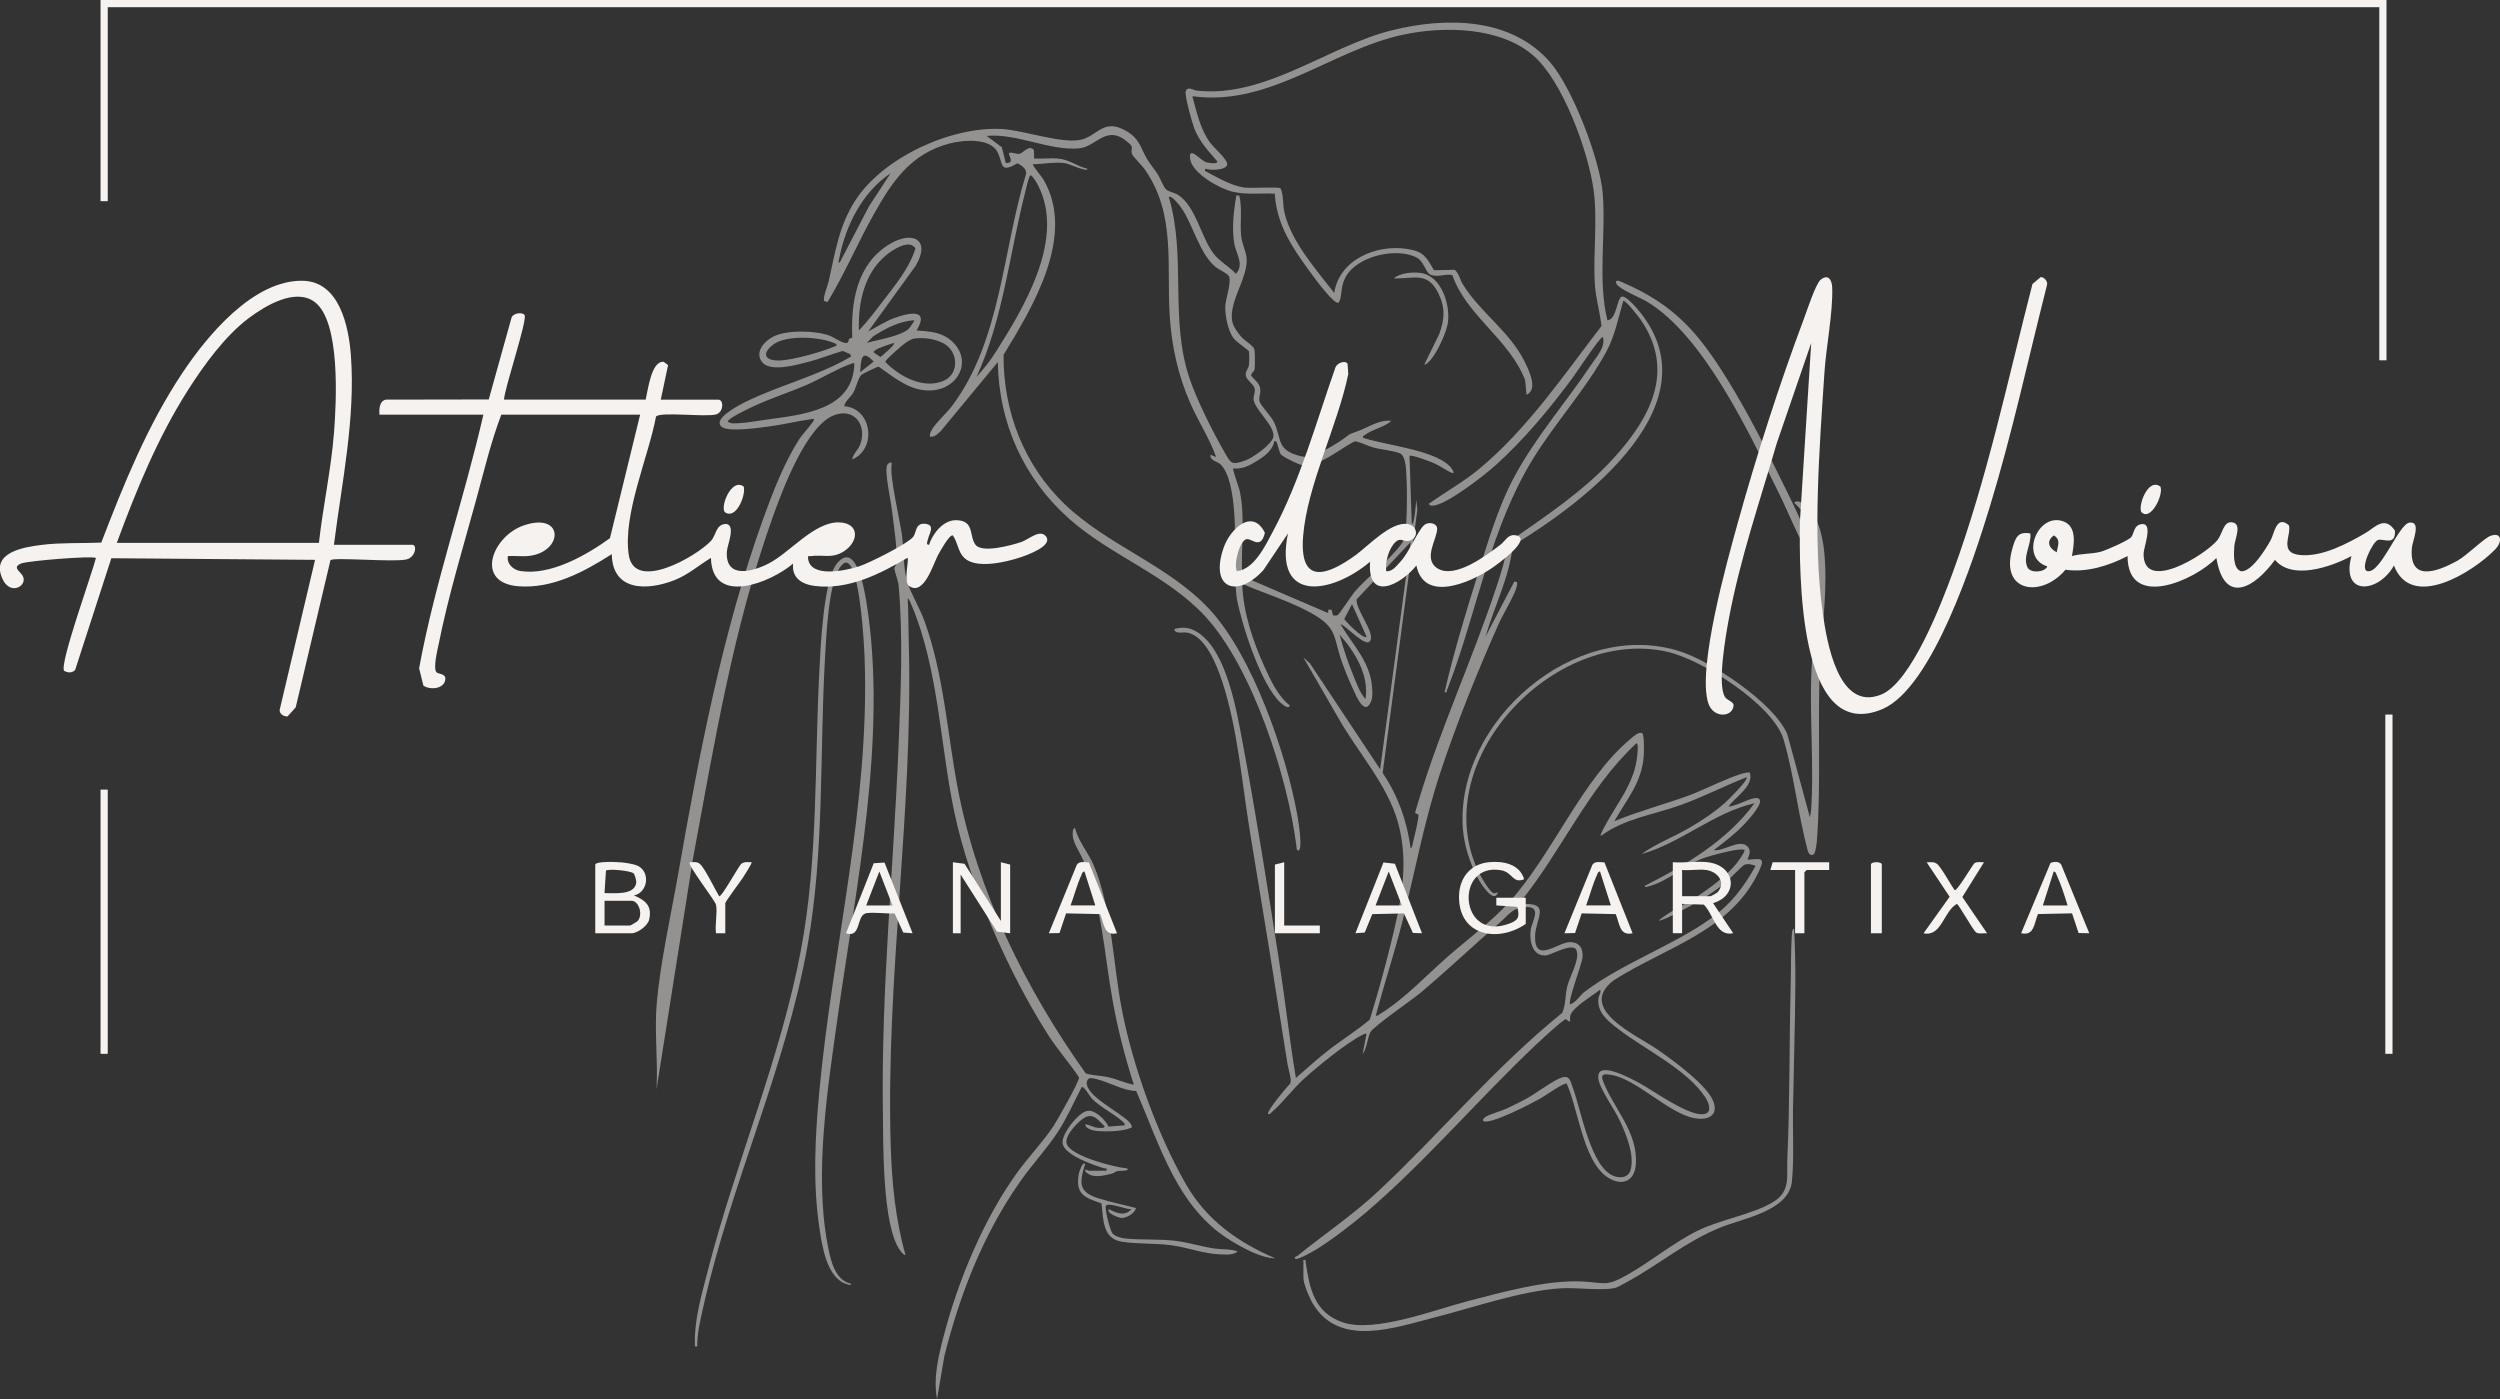 <?xml version="1.0" encoding="UTF-8"?>
<svg xmlns="http://www.w3.org/2000/svg" id="Layer_2" data-name="Layer 2" viewBox="0 0 694.07 388.43">
  <rect x="0" y="0" width="694.07" height="388.43" fill="#333333" stroke="none"/>
  <defs>
    <style>
      .cls-1 {
        opacity: .5;
      }

      .cls-2 {
        fill: none;
        stroke: #f5f2f0;
        stroke-miterlimit: 10;
        stroke-width: 2px;
      }

      .cls-3 {
        fill: #f5f2f0;
      }
    </style>
  </defs>
  <g id="Layer_1-2" data-name="Layer 1">
    <g>
      <g class="cls-1">
        <path class="cls-3" d="M446.3,88.91c2.57-.22,2.56-6.15,3.97-6.57.97-.28,3.34,2.32,4.04,3.11,22.73,26.02-14.15,53.83-34.32,66-.94,8.84-5.15,16.91-7.6,25.37l8.02-15.37.77.15c.02.4.02.79-.07,1.18-.57,2.41-3.81,7.69-5.01,10.38-5.91,13.24-11.83,27.96-16.36,41.72-4.46,13.56-6.91,27.3-10.42,41.06-2.23,8.75-5.06,17.34-7.38,26.05.53.11.83-.26,1.22-.5,6.66-4.05,12.99-10.84,18.87-15.98s12.16-9.72,17.12-15.22c11.94-13.25,20.08-33.9,33.43-45.06.86-.72,2.13-2,3.25-1.74.72.17.59,5.21.53,6.15-.44,7.47-4.66,12.16-8.18,18.35,6.81-2.81,13.96-4.68,20.88-7.21,3.67-1.34,12.7-5.86,15.74-6.26.3-.04.78-.13,1.01.02,1.15,3.73-4.03,6.62-5.92,9.38,2.21-.07,5.83-2.43,7.83-2.36.46.02.82.28.91.7.31,1.41-3.16,5.28-4.19,6.38-2.58,2.76-5.64,5.09-8.64,7.38,2.51.45,6.9-2.98,9.08-1.24,1.93,1.53.06,3.66.33,3.9,3.08-.12,5.06-1.02,3.3,2.84-7.76,17.05-25.98,21.34-40.58,30.69-10.2,7.96,6.42,15.14,12.13,19.09,4.15,2.88,14.17,10.07,15.71,14.74,1.3,3.97-1.99,5.01-5.33,4.4-7.19-1.32-16.07-10.89-23.13-12.03-1.74-.28-3.06-.38-2.29,1.66,2.82,7.53,9.81,14.18,9.13,23.23-.4,5.3-4.6,6.08-8.46,3.1-6.15-4.74-7.61-18.62-10.72-25.55-.62-.44-6.23,3.51-7.31,4.12-2.09,1.18-14.32,7.6-15.91,6.22-.1-.55.26-.81.65-1.07,1.3-.87,4.23-1.58,5.84-2.33,1.8-.83,3.69-1.78,5.45-2.72,2.57-1.37,7.58-5.18,9.81-5.88,2.38-.75,2.47.96,3.2,2.91,2.25,5.98,4.93,22.38,11.61,24.49,1.9.6,3.86.24,4.42-1.89,1.08-4.13-1.22-9.67-2.94-13.41-1.42-3.1-5.12-8.24-5.87-11.08-1.78-6.74,9.18-.61,11.36.56,3.79,2.04,14.13,9.61,18.09,8.47,2.03-.59.96-3.2.17-4.44-5.01-7.87-17.14-13.56-24.41-19.23-2.77-2.16-5.83-4.52-5.34-8.43.1-.79.82-1.63.45-2.38-1.8,1.44-7.72,4.99-8.26,7.13-.14.54-.06,1.11-.07,1.66-.58.18-.78-.51-1.15-.58-.62-.11-7.41,6.2-8.43,7.17-15.61,14.74-30.81,32.58-46.92,46.32-3.91,3.34-9.68,7.79-14.03,10.45-.79.49-5.22,3-5.75,2.57-.56-.45.44-.7.59-.82,7.49-6.09,15.17-11.17,22.33-17.86,17.25-16.1,32.67-34.67,51.18-49.6,1-2.28.8-4.93,1.4-7.39.68-2.78,3.41-7.12,2.61-9.82s-6.93,1.17-8.65,1.27c-3.69.21-4.5-4.1-4.14-6.96.3-2.4,3.22-6.54-1.11-6.47-3.92.06-4.92,2.11-7.39,4.25-7.38,6.4-14.52,13.19-21.98,19.47-2.34,1.97-13.33,9.52-14.05,11.07-.81,1.73-.91,4.38-2.12,6.04l1.1-5.65c-.47-.11-.74.11-1.12.29-4.38,2.15-12.55,8.84-16.31,12.25-2.98,2.7-5.92,6.67-8.78,9.11-.35.3-.51.76-1.1.63-.64-.65,5.3-7.67,6.12-8.48.5-1.08-.52-3.86-.73-5.22-3.35-21.39-6.8-42.69-10.36-64.05-2.31-13.89-3.42-29.07-7.82-42.41-1.43-4.34-4.62-12.65-9.73-13.5-1.21-.2-3.47.49-3.53-1.01,2.8-.76,4.92-.27,7.19,1.44,7.26,5.44,9.93,20.42,11.54,28.96,3.82,20.26,7.17,41.45,10.36,61.85,1.68,10.78,2.84,21.66,4.65,32.4,2.92-2.53,5.77-5.13,8.81-7.52,3.83-3.01,8.04-5.56,11.71-8.69,2.07-6.73,3.98-13.55,5.67-20.39,2.82-11.42,5.4-22.41,2.2-34.17-2.91-10.66-11.41-19.86-16.74-29.41l-9.6-16.61,1.87,1.73,19.47,29.35,8.48-63.1-15.01,15.94c-.35,2.74,5.28,9.44,3.73,11.56-.17.24-.43.42-.74.38-1.91-.03-6.91-5.43-7.44-4.96,3.46,5.77,8.21,10.36,8.75,17.46.14,1.85.25,4.23-1.43,5.41-1.68.43-3.2-3.59-3.82-4.87-1.15-2.38-2.31-5.29-3.2-7.79-2.3-6.49-1.11-9.1-7.74-12.98-5.96-3.5-13.51-5.75-19.87-8.54.24,7.9,2.96,15.98,6.22,23.13,1.67,3.66,3.75,8.17,6.96,10.62-.16,1.34-2.11-.33-2.48-.67-5.48-4.98-10.81-21.62-12.19-28.94-.3-1.59-.11-4.58-1.18-5.73-.75-.8-2.62-1.01-2.36-2.5l2.35.93.47-.78c.32-6.34,1.03-24.74-3.86-29.26-.8-.74-3-.99-2.73-2.61l1.56.63c-1.84-5.25-5.04-10.01-7.27-15.17-3.29-7.61-5.01-15.32-5.59-23.61-1-14.34,1.85-28.75-7.09-41.26-.74-1.04-3.07-3.25-3.42-4.12-.4-1,.34-1.61-.32-2.48-.22-.29-1.89-1.63-2.25-1.85-5.09-3.02-7.55,2.37-12.18,2.79-8.02.73-17.33-4.25-25.6-3.46l4.22,3.15,1.11,4.38c2.81.07.44-2.32.94-2.82.93-.26,2.09.45,2.9.26,1.02-.24,2.69-2.7,3.96-1l.04,2.31c2.1.12,4.37-.16,6.45-.01,3.34.24,5.17,2.04,8.3,2.84.07.59-.63.23-.96.17-1.86-.34-3.9-1.56-5.47-1.75-2.76-.34-5.87.31-8.64.32-.28.24,2.59,3.68,2.88,4.18,9.14,15.56-2.85,35.39-11.03,48.74-.11,15.65,5.64,30.59,16.93,41.43,12.09,11.6,28.92,16.97,40.35,29.35,11.8,12.78,21.13,39.71,24.23,56.77.18.99,1.78,10.11.26,10.1-.6-.38-.41-.86-.48-1.4-2.42-19.02-12.17-49.35-25.26-63.59-10.59-11.52-26.27-16.86-37.84-27.15-12.6-11.21-19.51-26.53-19.78-43.49l-15.84,19.16c-.82.79-1.75,1.73-2.99,1.56-.09-.66.07-1.11.36-1.68.92-1.84,4.28-4.9,5.73-6.83,13.6-18,14.07-43.28,20.53-64.26.43-1.44-1.18-2.58-2.34-3.14-5.04,2.91-3.91.19-5.48-3.01-2.05-4.16-9.64-3.46-13.39-2.48-10.63,2.8-15.76,10.31-20.85,19.34-4.56,8.09-8.2,16.72-13,24.67l-.92-.28c-.51-.74.95-4.24,1.22-5.4,1.83-8.1,2.82-15.49,7.49-22.65,7.74-11.86,26.59-20.48,40.61-19.7,6.1.34,16.83,4.24,22.06,2.94,4.64-1.15,6.24-6.06,12.52-2.36,3.66,2.16,3.8,4.42,5.62,7.57.9,1.55,2.11,2.94,3.08,4.45.71,1.11,1.5,3.44,2.37,4.23.66.6,2.41.86,3.45,1.58,4.79,3.33,6.19,11.57,9.62,16.12,1.72,2.28,4.35,3.57,6.25,5.67,2.34-2.61.16-5.3-.39-8.09-.84-4.28-.24-9.54.54-13.73l.8.15c.83,3.56.17,7.25.47,10.84.18,2.23,1.18,4.14,1.49,6.04.92,5.74-6.01,13.67-3.53,19.23.4.9,1.65,2.58,2.34,3.31.74.78,3.12,2.25,3.4,3.19.18.61.2,4.89.06,5.58-.16.81-1.11,1.03-.9,1.83,1.17,1.44,2.5,2.08,2.51,4.14,0,1.06-.54,1.95-.21,3,.37,1.15,3.07,3.91,3.9,5.53,2.22,4.31.69,7.43,6.15,9.23,3.19,1.05,4.21.62,7.08-.79,1.74-.85,4.35-2.38,5.93-3.49,2.28-1.59,1.22-1.24,4.05-2.23,3.07-1.07,5.99-3.3,9.47-2.92-2,1.84-5.3,2.3-7.45,3.99-.25.2-.57,0-.4.72,6.18,2.07,19.4,3.27,24.03,7.84.29.29,1.86,2.28.62,1.89-.96-.3-3.47-2.05-4.88-2.65-.95-.41-6.41-2.52-6.89-2.05l.63,18.83c.43.08.48-.56.54-.86.38-1.76.53-3.92.71-5.73l.31,2.66-9.64,73.12c4.29,6.37,6.73,13.3,7.77,20.91.5-.17.6-1.43.72-1.94.27-1.1,1.73-6.9,1.4-7.42-.11-.17-.76-.2-.85-.55-.04-.15.69-2.43.83-2.9,5.95-20.01,15.2-39.92,21.76-59.87,1.35-4.1,2.57-7.86,3.11-12.19,10.33-7.21,21.01-14.19,29.54-23.6,10.16-11.21,17.05-24.24,7.28-38.38-.43-.62-4.23-5.53-4.77-5.11-1.4,4.79-2.28,9.59-4.66,14.02-5.42,10.1-14.14,19.7-20.28,29.64-12.01,19.43-15.41,41.75-23.33,62.69-.2.53-.39,1.07-.63,1.58-.21.44.19.86-.71.68,2.44-10.45,5.5-20.77,8.71-31.01,2.99-9.55,5.97-20.07,10.7-28.85,5.99-11.12,14.37-20.64,21.34-31.09,1.46-2.19,4.08-4.97,3.19-7.63-.48-.49-7.63,10.3-8.22,11.09-6.49,8.77-13.48,17.22-21.6,24.55-2.96,2.67-13.82,11.17-17.44,11.16-.52,0-.77-.04-1.08-.49,4.74-3.36,9.79-6.16,14.27-9.9,13.21-11.05,23.29-25.91,33.7-39.47-.41-3.86-1.58-7.65-1.83-11.55-.55-8.63.84-18.08-.41-26.59-1.55-10.58-8.44-29.67-16.54-36.83-9.19-8.12-24.94-8.36-36.36-5.9-19.94,4.29-36.97,20.05-58.45,17.06,1.22,4.44,2.22,9.3,5.03,13.02.94,1.24,4.54,4.45,4.65,5.72.17,1.87-4.84,1.97-6.06,1.35l-.16.63c3.21,1.7,7.26,4.12,10.9,4.64,1.82.26,9.4-.27,10.14.22.94,2.18.51,4.31,1.09,6.76,1.91,8.09,8.82,15.84,13.81,22.29,1.41-9.36,11.82-13.59,20.37-12.2,4.48.73,5.15,2.16,7.31,5.89l5.76-.12c1.24,1.06,1.46,2.73,2.26,4.02,4.77,7.78,12.96,13.03,17.15,21.46,1.16,2.33,3.84,7.78.53,9.21l-.38-4.02c-4.3-11.35-16.21-17.81-20.23-29.21-1.96-.46-4.45.82-6.22-.21-1.23-.72-1.74-3.63-3.56-4.6-5.65-3.03-16.77-.45-19.85,5.4-1.27,2.42-.92,3.71-1.48,6.05-.35,1.47-.87,1.23-1.82.4-2.55-2.25-6.84-8.23-8.9-11.19-4-5.74-7-11.26-7.45-18.45-3.99-.21-7.92.39-11.83-.57-3.57-.88-11.13-5.1-11.67-9.06s3,.53,4.44.91c.52.14,3.26.69,3.09-.26-2.49-2.92-4.89-5.39-6.34-9.04-.61-1.53-2.74-9.17-2.41-10.35.45-1.58,2.04-.36,2.96-.25,19.16,2.2,36.54-12.37,54.44-16.77,15.04-3.7,33.15-3.57,43.94,9.12,6.14,7.22,13.73,27.01,14.45,36.41.87,11.47-1.45,23.67,1.26,35ZM233.13,72.9l8.11-15.59,6.02-9.21c-7.89,5.25-12.59,14.69-14.3,23.84-.06.32-.41,1.03.17.96ZM271.12,104.61c1.9-2.06,3.9-4.61,5.4-6.99,7.64-12.06,18.6-30.24,12.32-44.8-.62-1.44-1.39-2.97-2.51-4.09-.62-.14-.44.24-.61.62-.46,1.05-.67,2.33-.96,3.45-4.48,17.28-6.13,35.46-13.65,51.81ZM346.71,97.46c-.14-.25-3.51-2.56-4.33-3.68-1.44-1.96-2.23-6.07-2.22-8.48,0-2.17,1.82-6.93,1.05-8.56-.41-.86-2.78-1.86-3.68-2.59-4.5-3.63-6.24-11.67-9.58-16.48-.39-.57-2.74-3.64-3.46-2.97,4.93,16.5.19,33.82,5.74,50.3,2.08,6.19,6.51,14.93,9.79,20.66,1.78,3.11,1.9,3.48,5.67,2.2,2-.68,7.47-4.51,7.83-6.57.53-3.08-5.43-7.75-5.5-10.56-.03-1.02.6-1.92.26-3.06-.27-.93-2.17-2.21-2.39-3.28-.26-1.27.68-1.86.86-3.09.09-.59.14-3.51-.04-3.83ZM354.31,122.51c-.84-.1-.49.03-.63.46-.72,2.35-2.72,3.75-4.73,5s-4.04,2.36-6.57,2.07c-.27.27,1.59,5.27,1.79,6.21,1.62,7.48.28,16.05.71,23.71l23.87,10.26v-.94s.94,0,.94,0l.36,1.53c.22.15,1.03.09,1.32-.01.38-.14,3.9-5.55,4.76-6.54,3.79-4.37,9.68-8.78,13.03-13.34,1.07-1.46,1.17-4.08,1.27-5.95.22-4,.25-9.54,0-13.53-.1-1.65-.22-5.02-1.89-5.64-1.92-.72-5.08-.97-7.23-1.56-1.78-.49-3.4-1.45-5.15-1.73-4.14,1.99-10,7.31-14.76,6.58-.98-.15-5.13-2.19-5.74-2.89-.54-.63-.87-2.8-1.35-3.68ZM379.43,176.82l-4.08-9.1-2.17,4.17c.71.92,5.28,5.65,6.25,4.93ZM379.11,194.09c1.03-6.72-2.93-13.07-7.21-17.9,1.04,3.92,2.38,7.86,3.93,11.61.86,2.08,1.75,4.68,3.29,6.28ZM444.42,232.08c-.52-.66,5.86-10.53,6.64-12.03,1.52-2.91,2.8-5.64,3.31-8.93.09-.6.72-4.8-.07-4.77-13.58,12.62-20.84,30.19-32.5,44.41-.06.88.2.26.55.24,8.49-.54,3.95,3.95,3.83,8.86-.19,7.84,6.24,1.78,9.59,1.71,2.67-.05,3.82,1.7,3.58,4.23-.2,2.04-4.2,12.18-3.42,13.06,1.66-.6,2.7-2.54,4.1-3.59,10.66-7.98,24.11-12.59,34.79-20.15,5.64-3.99,9.25-8.71,12.59-14.72-.89-.4-2.21-.73-3.13-.3-.65.3-4.39,4.26-5.51,5.17-3.83,3.1-8.95,6.08-13.37,8.29-1.56.78-3.26,1.74-4.99,2.08,3.06-2.6,6.94-4.25,10.33-6.46,3.73-2.43,8.33-5.81,11.18-9.23.4-.48,2.83-3.66,2.35-4.08-.76-.03-1.51-.03-2.27.08-2.17.31-6.93,1.54-9.02,2.28-4.96,1.75-10.15,6.62-15.38,7.86-.32.08-1.03.41-.95-.17,11.24-5.67,22.95-12.62,30.45-22.92-11.38,2.6-20.25,10.97-31.39,14.12,4.04-2.9,8.78-4.68,13.08-7.16,3.57-2.06,7.07-4.37,10.15-7.11.72-.64,6.63-6.4,5.96-7.07-6.2,2.43-12.17,5.53-18.44,7.77-7.4,2.64-15.65,3.74-22.05,8.56Z"></path>
        <path class="cls-3" d="M307.22,325.01c.15-.92-.22-.51-.73-.67-2.84-.86-10.8-3.58-11.46-6.79-.53-2.57,4.35-8.67,6.78-9.13,2.2-.42,5.06,2.47,5.94,4.35l4.5-.33c.1-.6-.41-.9-.79-1.25-2.4-2.13-6-3.79-8.28-6.16-.53-.55-2.31-3.64-2.85-3.26-2.13,4.06-3.98,8.35-6.47,12.22-3.1,4.81-7.23,9.2-10.56,13.93-10.23,14.54-16.82,31.36-21.12,48.57l-2.03,11.93c-1.11-5.94.4-11.96,1.9-17.71,3.99-15.27,11.05-32.24,20.26-45.04,3.2-4.46,7.18-8.53,10.18-13.06,1.07-1.63,7.2-12.4,7.09-13.51-2.76-4.08-6.01-7.76-8.67-11.92-11.04-17.3-21.71-41.57-25.95-61.64-3.99-18.89-4.35-39.63-11.87-57.51-.22-.53-.6-1.63-1.09-1.89.22,4.13.18,8.28.3,12.41,1.27,46.5-6.42,92.84-5.02,139.4.31,10.24,1.29,20.55,4.1,30.44-.49.11-1.13-.78-1.39-1.12-5.11-6.65-4.76-30.09-4.88-38.76-.47-34.18,2.97-67.6,4.37-101.72.59-14.45,1.28-29.79,0-44.25-.13-1.43-1.18-3.98-1.18-4.77,0-.46.51-.77.55-1.21.36-4.3-.75-10.87-1.28-15.33-.28-2.4-2.04-10.39-1.29-12.05.34-.76,1.44-1.15,1.27-.3-.65,3.26,2.25,15.26,2.84,19.57.52,3.83.39,9.2,1.38,12.75.87,3.13,3.61,7.69,4.86,11.15,5.42,14.92,6.33,31.09,9.28,46.6,5.45,28.57,18.79,55.55,35.53,79.07,2.02.61,4.14.58,6.19,1.03,2.36.51,4.75,1.67,7.16,2.1-2.44-7.6-4.44-15.31-5.86-23.17-2.43-13.44-2.91-26.39-8.21-39.2-1.01-2.45-3.19-5.04-2.89-7.8.05-.47.07-.97.64-1.09.92,3.78,3.64,6.73,5.18,10.36,5,11.82,5.35,27.24,7.79,39.93,3,15.64,9.85,34.66,17.75,48.5,5.71,9.99,14.43,16.2,24.85,20.67-4.06-.12-8.83-2.8-12.34-4.93-14.9-9.04-19.65-26.46-26.28-41.54-4.1-.07-8.71-3.2-12.48-3.56-1-.09-1.37.99-1.19,1.84.92,4.26,12,8.91,12.43,11.45.11.63-.14.4-.41.55-1.93,1.02-8.08,1.16-10.23.67-.77-.18-2.24-.7-2.24-1.68,1.21.08,2.04.79,3.29.94.34.04,2.35.28,2.04-.47-1.72-1.53-3.04-3.72-5.49-2.35-1.84,1.03-5.89,5.25-4.95,7.44,1.43,3.34,13.14,6.34,16.72,6.68.98.8-2.28.63-2.6.7-.59.12-1.09.65-1.73.78-2.4.53-5.43,1.45-7.29-.7-.05-1.03.64-.15.78-.15h5.18Z"></path>
        <path class="cls-3" d="M240.98,92.06c2.38-1.24,4.61-2.75,7.13-3.69,3.85-1.44,10.18-3,6.36,3.38,3.35.26,6.51.35,9.25,2.52,6.51,5.16,2.79,13.59-5.02,14.11-5.89.4-10.29-3.5-14.77-6.6-.26-.02-4.37,1.96-4.69,2.2-.94.71-1.53,3.58-2.29,4.93-.85,1.5-2.33,2.36-2.57,3.87,7.71.54,9.18,11.88,2.2,14.76.29-1.6,1.68-2.61,2.25-4.18,1.9-5.2-1.52-10.21-7.18-8.12-7.74,2.85-14.4,20.72-17.06,28.15-10.93,30.5-16.3,63.12-22.19,94.91l-10.13,64.11c.43-7.7-.6-16.04.04-23.66.95-11.3,4.02-24.97,6.02-36.37,5.74-32.81,12.25-66.93,23.53-98.28,2.62-7.27,5.81-15.56,9.96-22.06.91-1.43,3.64-4.33,4.09-5.33.3-.68-.36-.38-.65-.34-3.86.52-7.85,1.53-11.79,2.03-2.72.34-10.94,1.59-12.97.19-3.13-2.16,4.89-6.22,6.46-7,9.38-4.65,20.18-7.18,29.31-12.61l-.19-.64-2.12-.92c-3.27.97-6.49,2.26-9.79,3.11-3.11.8-10.52,2.91-12.69-.13-1.95-2.74.73-5.66,3.13-6.91,3.79-1.96,11.72-1.75,15.7-.31,1.15.42,4.13,2.64,5.05,1.9.4-.32-.05-1.23,1.25-1.29-.41-9.92,1.21-20.49,10.37-26.01,6.35-3.83,11.54-1.31,7.25,5.99l-13.24,18.31ZM238.47,91.74c2.41-2.52,4.58-5.41,6.71-8.2,3.41-4.47,7.33-9.15,8.97-14.59-1.7-2.75-6.54.53-8.32,2.05-5.98,5.13-7.62,13.15-7.37,20.73ZM253.85,88.92c-4.1.18-8.02,2.28-11.41,4.44l-1.78,1.83c2.99-.85,9.74-1.89,11.78-4.07.24-.26,1.51-2.12,1.41-2.2ZM232.19,95.51c-4.12-2.06-13.65-2.62-17.37.05-3.12,2.24-2.96,4.49,1.25,4.53,3.52.04,12.36-2.43,15.67-3.93.37-.17.57.15.44-.65ZM253.77,94.01c-1.95.33-5.15,3.5-6.68,4.94-.29.28-1.41,1.22-1.26,1.58,3.88,4,10.62,7.62,16.18,5.18,3.72-1.64,4.13-6.47,1.42-9.27-2.12-2.2-6.76-2.92-9.67-2.43ZM248.2,95.2c-.87.31-5.85,1.69-5.64,2.64l1.87,1.28c.43-.35,4.27-3.44,3.76-3.93ZM238.79,103.36l3.76-2.98c-3.52-3.79-3.49-.3-3.76,2.98ZM237.21,100.85c-.44-.09-.77.1-1.17.24-3.79,1.38-8.39,4.17-12.34,5.87-4.72,2.03-9.66,3.58-14.33,5.76-1.12.52-7.3,3.41-7.32,4.29.65.73,2.06.52,2.99.48,2.32-.09,5.4-.67,7.79-1,9.99-1.37,24.15-2.62,24.37-15.65Z"></path>
        <path class="cls-3" d="M236.27,356.41c.08.58-.65.25-.96.17-5.71-1.48-7.04-10.5-7.79-15.45-1.91-12.67-1.23-25.54-.04-38.26,3.74-40.02,13.99-79.44,12.57-119.95-.19-5.3-1.22-21.93-3.95-25.87-1.06-1.54-2-.79-2.92.51-3.22,4.56-3.81,19.46-4.15,25.36-1.49,26.37-.15,53.19-4.79,79.35-6.11,34.4-21.35,66.43-28.95,100.4-.81,3.63-1.76,7.43-1.72,11.15h-.63c-.31-7.11,1.79-14.11,3.54-20.94,7.66-29.85,20.15-58.8,25.87-89.04,4.81-25.47,3.76-51.36,5.11-77.15.34-6.53,1.08-25.88,5.04-30.43,5.41-6.21,7.63,8.32,8.11,11.34,5.84,36.91-2.92,78.22-8.07,114.91-2.77,19.71-6.52,43.33-2.78,62.97.77,4.03,1.84,9.88,6.5,10.93Z"></path>
        <path class="cls-3" d="M503.67,237.02c-.96,1.02-1.74-.26-1.89-1.25-2.59-9.75-3.76-20.85-6.6-30.45s-22.6-22.23-32.42-24.4c-31.65-6.98-67.15,30.92-52.09,61.51.58,1.18,2.84,5.07,3.93,5.51.46.18.81-.18,1.25-.17-.8,2.38-2.79.01-3.71-1.16-3.28-4.14-5.64-11.36-6.01-16.59-2.13-29.69,31.1-58.42,60.2-49.21,8.78,2.78,26.42,14.49,29.91,23.15l6.27,23.08c0-.8.28-1.55.33-2.34.73-11.46-.31-23.89-.03-35.5.2-8.26,1.28-16.52,1.6-24.78.33-8.68.78-18.6-6.29-24.82.78-1.06,2.71.24,3.46.93,8.35,7.68,4.29,31.77,3.76,42.4-.85,16.83.33,34.09-.95,50.85-.05.6-.4,2.9-.7,3.22Z"></path>
        <path class="cls-3" d="M361.85,349.81c.79-.05.54-.08.62.47,1.09,7.34,2.37,14.23,10.44,16.88,8.88,2.92,25.49-3.58,34.71-5.96s21.69-5.91,31.62-5.42c6.23.3,6.49,1.54,12.38-1.76,6.69-3.74,13.02-9.1,19.9-12.44,6.29-3.05,15.11-4.45,20.72-7.84,4.99-3.02,3.74-7.08,3.97-12.04.73-16.05.52-32.28.94-48.35.12-4.51.02-9.31.31-13.81.03-.45.03-1.65.64-1.71.26,5.29.37,10.56.33,15.87-.08,11.33-.45,22.86-.65,34.2-.12,6.6.34,13.58-.3,20.1-.81,8.19-13.55,10.23-19.86,12.79-9.66,3.92-16.72,10.07-25.57,14.93-.84.46-3,1.72-3.77,1.88-3.86.79-10.66-.21-15,.07-11.18.72-24.01,5.29-34.94,8.07-10.97,2.79-26.43,8.47-33.79-3.7-.98-1.62-2.69-5.55-2.69-7.35v-4.87Z"></path>
        <path class="cls-3" d="M448.97,77.93c.46-.05.82.18,1.22.35,14.63,6.25,21.36,14.09,29.52,27.31,5.14,8.32,9.89,17.53,14.16,26.34,2.42,4.99,8.55,16.69,9.12,21.66.07.59.33.82-.33,1.26-3.47-5.67-5.85-11.94-8.78-17.9-8.12-16.45-20.88-43.9-36.8-53.3-1.72-1.01-7.65-3.42-8.32-4.87-.18-.39-.25-.75.23-.84Z"></path>
        <path class="cls-3" d="M301.26,323.13c-1.64,5.3-1.91,7.81,3.76,9.58,3.38,1.05,6.94,1.79,10.36,2.67-.29,1.43-2.54,2.76-3.92,2.76-.85,0-4.44-1.36-3.61-2.45,2.03,1.1,4.5,2.09,6.28,0-1.32.17-6.35-1.97-7.09-.96-.45.61,1.12,6.8,1.79,7.66s2.47,1.34,3.57,1.45c4.61.46,9.44.09,14.08.67,3.62.45,7.13,1.6,10.75,2.12,2.11.3,4.43.06,6.39.82-1.33,1.08-3.53.86-5.18.78-4.39-.21-8.59-1.84-12.91-2.47-4.59-.67-9.61-.32-14.05-1.02-5.46-.85-5.13-6.26-5.67-10.65-4.71-1.6-7.28-2.5-6.31-8.17.07-.39,1.03-3.56,1.74-2.81Z"></path>
        <path class="cls-3" d="M395.44,101.16l4.09-8.31c1.54-4.15,1.79-7.37-.2-11.43-2.99-6.08-6.68-4.01-12.36-4.12,1.66-1.58,5.4-1.84,7.62-1.49,5.58.89,8,8.64,7.42,13.55-.32,2.73-2.82,8.04-4.55,10.21-.22.28-1.67,1.97-2.01,1.6Z"></path>
      </g>
      <g>
        <path class="cls-3" d="M105.33,115.14c-.08-1.48-.04-3.85,1.83-4.19l28.53-.05,6.33-22.72c.44-1.31,3.04-1.59,3.61-.71.86,1.33-5.55,20.26-5.7,23.48h39.33c.62-2.54,1.52-10.77,4.97-10.5l1.25.91-2.03,9.6h15.99c1.53,0,1.52,3.44-.62,4.09-2.74.83-15.63-.83-16.69.61-2.09,11.19-9.28,27.18-7.56,38.44,1.59,10.36,18.85.31,22.78-3.89,1.53-1.64,1.34-4.64,4.18-4.75,2.88.22.37,5.92.27,7.64-.48,7.73,7.15,5.67,11.71,3.29,5.86-3.06,12.62-11.55,19.45-11.36,5.68.16,5.58,5.28,1.34,8.03-3.29,2.13-5.87.86-9.16,1.33-.7.1-.93-.29-.78.78.75,5.41,10.58,3.2,14.14,2.07,2.69-.85,13.65-6.32,15.07-8.25.93-1.27.5-4.01,3.56-3.53,2.5.4.82,2.82.51,4.19-.12.53-.69,1.71.29,1.59,1-3.13,3.99-6.91,7.59-6.82,5.08.11,3.48,4.34,5.29,6.8s10.14.15,12.81-.77c1.98-.68,5.15-3.69,6.8-1.49,1.98,2.64-5.52,5.25-7.19,5.8-3.96,1.31-12.28,3.3-15.55.1-1.76-1.72-1.77-4.39-3.18-6.23-1.02-.1-3.46,4.36-4.03,5.39-1.35,2.46-3.91,11.39-7.94,8.76-1.93-.87.04-7.89-.62-7.89-7.67,4.5-16.37,8.91-25.63,7.8-3.59-.43-6.53-2.2-6.09-6.22-6.2,5.29-22.5,11.91-22.81-1.58-3.37,2.05-6.36,4.69-10.08,6.16-7.57,2.99-17.29,3.18-17.45-7.2-7.69,4.9-16.47,9.67-25.97,8.91-12.21-.97-7.21-13.87,1.48-16.87,11.22-3.87,11.18,7.2,1.64,8.44-1.93.25-4.04-.08-5.99.05-.41,2.11,1.46,3.84,3.44,4.15,8.4,1.33,18.34-4.38,24.89-9.11l8.38-34.29h-38.54c-2.86,7.48-4.79,15.62-6.93,23.44-3.56,12.98-7.88,27.21-10.47,40.31-.32,1.6-1.63,6.74-.55,7.81.45.45,2.55.3,2.41,1.87-.26,2.72-4.11,3.09-6.09,1.8l-1.19-4.82c4.37-23.84,12.45-46.81,17.84-70.41h-28.84Z"></path>
        <path class="cls-3" d="M502.83,95.26l-9.57,27.85c-4.67,16.05-10.17,32.05-13.25,48.52-.83,4.42-3.4,18.8-1.02,21.99.64.86,2.38,1.23,2.3,2.27-.27,3.29-5.64,3.62-7.03-.69-3.12-9.66,5.28-39.56,8.28-50.35,5.14-18.48,11.47-38.19,18.2-56.15.84-2.24,3.34-9.89,4.69-11.01,2.06-1.69,3.15-.11,3.24,2.12.25,6.79-1.67,16.43-2.15,23.56-1.39,20.83-3.37,46.38-.46,66.9,1.11,7.82,4.28,27.37,16.18,22.57,8.42-3.39,16.86-25.58,19.94-34,9.53-26,15.19-53.23,22.09-80l2.29-1.92c1,0,2.02,1.21,1.74,2.22-5.22,20.56-9.69,41.34-15.9,61.63-4.27,13.95-15.83,50.16-29.79,56.09-23.82,10.11-22.98-39.26-22.93-51.66l3.16-49.95Z"></path>
        <path class="cls-3" d="M92.74,151.25h21.76c1.34,0,.92,3.47-1.69,4.07-3.52.82-19.76-.66-21.06.18l-9.65,40.87-2.25,2.52c-1.04.09-2.22-.62-2.22-1.75l9.84-41.71-56.56-.45-10.06,31.05c-.97.88-1.95.77-3.06.21-1.29-2.03,7.85-27.21,8.84-31.32-.78-.69-18.97.77-20.76,1.52-2.73,1.14,0,2.25.58,3.74,1,2.59-3.64,5.23-5.78.5-3.31-7.33,5.85-8.78,11.02-9.42s11.05-.4,16.43-.62c6.21-16.17,12.79-32.48,22.42-46.96,6.93-10.43,19.73-25.97,33.51-25.73,10.17.18,12.77,12.62,13.37,20.72,1.3,17.56-2.53,35.29-4.71,52.58ZM88.54,150.73c1.13-10.22,3.39-20.35,4.19-30.62.65-8.37,1.91-31.12-5.5-36.37-5.38-3.8-13.51,1.12-18.05,4.49-6.63,4.92-12.62,13.19-17.04,20.15-8.36,13.15-14.34,27.77-19.71,42.34h56.11Z"></path>
        <path class="cls-3" d="M575.21,154.39c2.63-.79,5.22-.5,7.97-1.2,1.48-.38,7.54-3.06,8.44-4,.98-1.03.63-3.64,3.28-3.7,2.82.04.25,6.5.22,8.14-.21,11.16,17.1.46,20.49-3.67,1.37-1.67,1.65-5.15,3.92-4.97,3.1.25.94,4.6.79,6.52-.16,2.07-.46,6.28,1.83,7.09,2.97.26,6.89-6.2,8.22-8.57,1.04-1.85,1.63-7.21,5.08-4.2.85,2.54-2.98,7.7,3.13,8.26s12.92-3.09,18.09-6.07c2.6-1.5,5.34-5.05,8.24-.68.22,4.4-3.38,2.04-4.74,2.58-1.56.62-5.14,8.19-2.88,8.65,3.62.74,8.64-13.04,11.61-13.47,3.44-.5.88,5.08.71,6.93-.86,9.58,6.88,6.81,12.59,3.67,2.7-1.49,7.52-6.36,9.29-6.96,3.18-1.07,3.23,1.76,1.21,3.83-6.14,6.27-23.24,17.04-28.08,4.43-4.19,7.61-14.8,8.72-11.8-2.62-5.71,3.06-16.52,6.75-21.23,1.05-5.59,7.73-14.04,12.8-16.26-.52-6.07,6.27-24.64,14.47-24.66-.53-5.21,2.7-11.39,4.64-17.24,3.79-6.6,7.91-18.31,6.34-14.74-5.88.85-2.92,1.43-4.84,4.99-4.19.38,2.98-2.23,6.47-.79,9.42.81,1.67,4.76,1.44,5.51-.27-7.74-2.38-2.79-14.82,4.23-12.58,4.14,1.32,3.16,6.52,2.6,9.71ZM571,153.34c.28-1.93,1.24-3.37-.78-4.7-2.24,1.6-1.42,3.53.78,4.7Z"></path>
        <path class="cls-3" d="M384.84,158.57c1.66.22,2.89-1.48,3.94-2.61,2.54-2.75,4.59-8.2,6.52-10.1,1.12-1.1,3.64-.75,3.69.91.08,2.7-4.05,8.36.04,10.99,4.83,3.11,13.65-3.57,17.53-6.53,1.41-1.08,2.06-2.96,4.19-2.63,5.2.82-5.49,8.43-6.9,9.35-5.91,3.88-18.5,9.39-20.62-.95-4.44,5.5-13.7,10.15-12.85-1.05-10.55,8.92-26.81,11.77-22.81-7.84l-6.83,10.18c-7.28,7.97-15.01,5.16-11.01-6.28,1.79-5.12,7.97-11.08,11.44-4.09-1.07,4.57-3.41,1.8-4.88,1.74-2.02-.08-3.92,7.09-2.87,8.91,4.85-.57,7.9-7.15,10.05-11.16,7.53-14.07,12.04-30.48,17.32-45.51.48-1.06,2.6-2.01,3.33-.91l.2,2.85c-2.89,14.17-11.42,30.84-12.54,45.06-1.06,13.42,6.4,11.16,14.63,5.18,3.47-2.53,9.86-9.43,14.45-8.58,2.82.52,3.03,3.93.43,4.62-1.67.45-2.35-1.01-3.82.32-1.9,1.74-2.96,5.61-2.62,8.13Z"></path>
        <path class="cls-3" d="M206.48,135.09c.65,2.36-2.06,9.13-5.11,7.19-1.7-1.08,1.64-9.81,5.11-7.19Z"></path>
        <path class="cls-3" d="M599.79,135.09c.93,2.2-2.57,9.46-5.15,7.23-1.36-1.17,1.55-9.9,5.15-7.23Z"></path>
      </g>
      <g>
        <path class="cls-3" d="M165.26,240.03c.32-1.02,6.23-.71,7.47-.59,1.11.11,3.29.45,4.26.9,3.68,1.71,2.88,7.46-.98,8.26,3.23,1.39,5.1,2.89,4.2,6.77-.39,1.68-3.26,3.73-4.85,3.73h-10.1v-19.07ZM175.9,242.48c-.76-.74-6.81-1.36-7.67-.77l-.4,6.24c2.61-.04,8.39.71,8.82-2.94.06-.53-.42-2.22-.75-2.53ZM167.84,256.95h7.09c.13,0,1.94-1.07,2.14-1.3,1.53-1.8.24-5.56-1.71-5.56h-7.52v6.86Z"></path>
        <path class="cls-3" d="M474.09,239.38c7.69.86,8.82,9.16,1.51,11.35l5.58,8.35c-4.74,1.07-5.42-5.27-8.16-7.93l-6.02-.21v8.14h-2.58v-19.71c3.09.25,6.64-.34,9.67,0ZM473.66,241.53c-2.03-.28-4.57.21-6.66,0v7.28h7.95c.11,0,1.76-.92,1.96-1.16,2.33-2.84-.13-5.69-3.25-6.12Z"></path>
        <polygon class="cls-3" points="264.55 239.38 267.78 239.81 277.87 255.67 277.87 239.38 280.45 240.03 280.45 259.1 276.8 258.66 266.7 242.81 266.7 259.1 264.55 259.1 264.55 239.38"></polygon>
        <path class="cls-3" d="M423.58,256.52c-7.66,5.26-18.51,3.37-18.52-7.5,0-5.2,3.1-9.19,8.4-9.66,3.92-.35,8.4.5,9.69,4.73-3.2,1.34-3.17-1.89-6.33-2.47-13.02-2.4-11.82,20.01,2.16,14.81,2.62-.97,2.95-1.83,2.27-4.66l-5.83-.4v-2.14h8.17v7.28Z"></path>
        <path class="cls-3" d="M394.78,259.09l-2.51-.07-2.5-5.43-8.79.2-2.09,5.11-2.59.19,7.79-19.65,3.17.36,7.52,19.28ZM389.2,251.38l-3.65-9.43-3.65,9.43h7.31Z"></path>
        <path class="cls-3" d="M302.31,239.44l7.8,19.65c-3.66.87-3.6-2.77-4.68-5.31l-9.46-.2-1.83,5.46-2.95.06,7.77-19.03c.68-1.05,2.24-.72,3.34-.62ZM304.09,251.38l-3.01-9.43c-.61.05-.68.63-.87,1.05-1.22,2.64-1.96,5.65-2.99,8.37h6.88Z"></path>
        <path class="cls-3" d="M445.45,239.44l7.8,19.65c-3.66.87-3.6-2.77-4.68-5.31l-9.46-.2-1.83,5.46-2.95.06,7.77-19.03c.68-1.05,2.24-.72,3.34-.62ZM447.22,251.38l-3.01-9.43c-.61.05-.68.63-.87,1.05-1.22,2.64-1.96,5.65-2.99,8.37h6.88Z"></path>
        <path class="cls-3" d="M245.56,239.46l7.8,19.64-2.59-.19-2.41-5.32c-2.4.12-5.38-.37-7.7-.08-3.09.38-1.38,7.04-5.78,5.59l7.69-19.44,2.98-.19ZM247.78,251.38l-3.65-9.43-3.65,9.43h7.31Z"></path>
        <path class="cls-3" d="M580.04,259.09l-2.96-.05-1.82-5.47-9.46.2c-1.08,2.54-1.01,6.18-4.68,5.31l8.16-19.5c.97-.39,2.37-.51,2.97.47l7.78,19.02ZM574.02,251.38c-.82-2.66-1.83-5.87-2.99-8.37-.2-.42-.26-1.01-.87-1.05l-3.01,9.43h6.88Z"></path>
        <path class="cls-3" d="M542.65,247.1c.69.47,5.03-7.17,5.58-7.5.72-.43,1.76-.17,2.58-.21l-6.01,9.65,6.87,10.06c-.92-.07-2.2.27-3.01-.21-.85-.51-4.9-7.92-5.38-7.93-3.64,1.96-4.26,9.24-9.24,8.14l7.23-10.13-6.37-9.57c.97,0,1.95-.23,2.82.4,1.17.84,3.86,5.85,4.92,7.31Z"></path>
        <path class="cls-3" d="M198.78,251.17c-.26-1.19-8.04-11.12-7.3-11.78,1.02.01,1.95-.26,2.79.43,1.42,1.18,4.25,7.14,5.38,8.99.62.48,5.48-8.52,6.2-9.03.87-.62,1.85-.39,2.82-.4.22.2-2.07,3.73-2.4,4.25-.68,1.07-4.91,6.68-4.91,7.11v8.36h-2.58c-.34-2.29.46-5.82,0-7.93Z"></path>
        <polygon class="cls-3" points="507.83 239.38 507.83 241.53 501.6 241.53 500.95 242.17 500.95 259.1 498.37 259.1 498.37 241.53 491.5 241.53 492.14 239.38 507.83 239.38"></polygon>
        <polygon class="cls-3" points="356.53 239.38 356.53 256.95 366.42 256.95 366.42 259.1 353.95 259.1 353.95 240.03 356.53 239.38"></polygon>
        <path class="cls-3" d="M522.44,259.1h-3.01v-19.07c0-.88,3.01-.88,3.01,0v19.07Z"></path>
      </g>
      <line class="cls-2" x1="28.91" y1="219.22" x2="28.91" y2="292.57"></line>
      <line class="cls-2" x1="663.23" y1="198.38" x2="663.23" y2="292.57"></line>
      <polyline class="cls-2" points="28.91 55.85 28.91 1 661.56 1 661.56 100.03"></polyline>
    </g>
  </g>
</svg>
